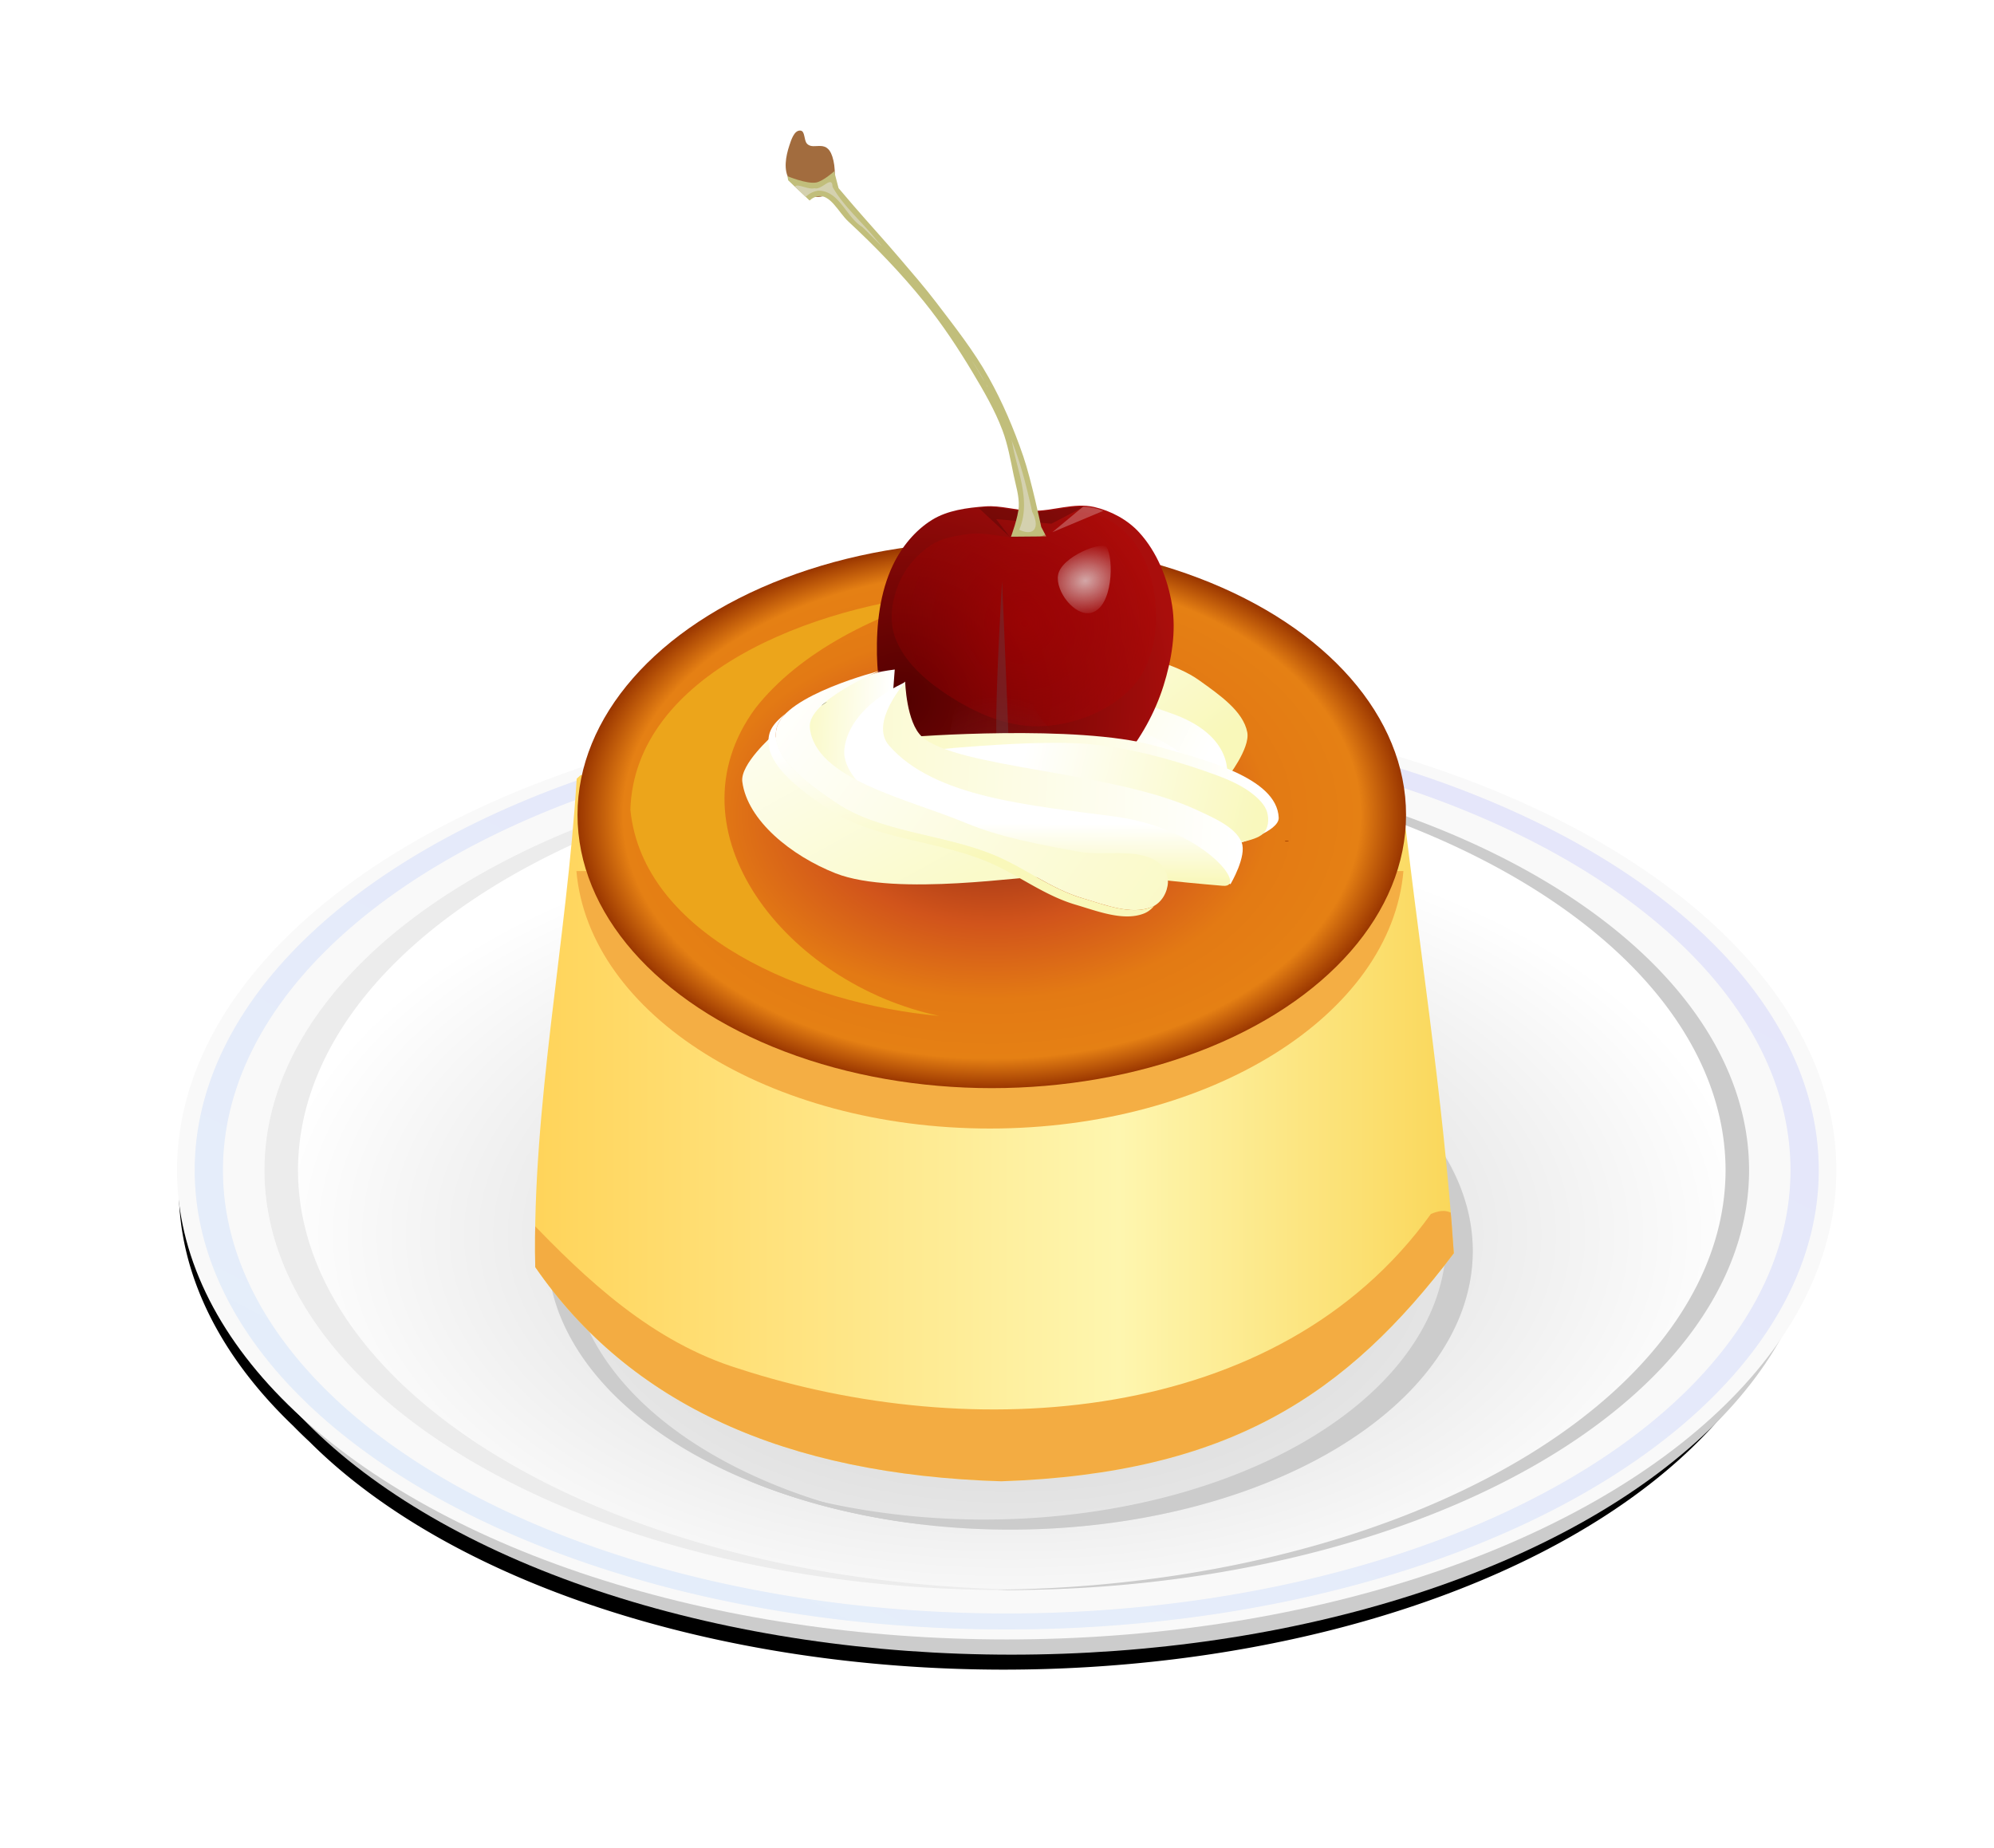 <svg xmlns="http://www.w3.org/2000/svg" xmlns:xlink="http://www.w3.org/1999/xlink" width="288.796" height="267.67" viewBox="0 0 76.411 70.821"><defs><linearGradient id="h"><stop offset="0" stop-color="#fbface"/><stop offset="1" stop-color="#fff"/></linearGradient><linearGradient xlink:href="#f" id="P" gradientUnits="userSpaceOnUse" gradientTransform="matrix(.105 .005 -.004 .084 320.24 62.12)" x1="-383" y1="263.92" x2="-428" y2="152.69"/><linearGradient id="a" y2="25.101" gradientUnits="userSpaceOnUse" x2="336.59" gradientTransform="translate(-24.869 -28.726)" y1="282.29" x1="203.26"><stop offset="0" stop-color="#2a7fff"/><stop offset="1" stop-color="#2a0cff" stop-opacity=".964"/></linearGradient><linearGradient id="n"><stop offset="0" stop-color="#f9f8bb"/><stop offset="1" stop-color="#fff"/></linearGradient><linearGradient xlink:href="#n" id="O" gradientUnits="userSpaceOnUse" gradientTransform="matrix(.105 .005 -.004 .084 320.24 62.12)" x1="-169.82" y1="313.71" x2="-490.89" y2="144.22"/><linearGradient xlink:href="#f" id="N" gradientUnits="userSpaceOnUse" gradientTransform="matrix(.105 .005 -.004 .084 320.24 62.12)" x1="-252.16" y1="261.13" x2="-254.56" y2="215.58"/><linearGradient id="m"><stop offset="0" stop-color="#fbfad2"/><stop offset="1" stop-color="#fff"/></linearGradient><linearGradient xlink:href="#d" id="s" x1="-56.613" y1="163.078" x2="4.299" y2="163.078" gradientUnits="userSpaceOnUse"/><linearGradient id="d"><stop offset="0" stop-color="#ffd45a"/><stop offset=".636" stop-color="#fef6af"/><stop offset="1" stop-color="#fad75a"/></linearGradient><linearGradient xlink:href="#m" id="M" gradientUnits="userSpaceOnUse" gradientTransform="matrix(.105 .005 -.004 .084 320.24 62.12)" x1="-428.5" y1="183.79" x2="-180.74" y2="183.79"/><linearGradient id="l"><stop offset="0" stop-color="#f9f8bd"/><stop offset="1" stop-color="#fff"/></linearGradient><linearGradient id="e"><stop offset="0" stop-color="#8c2814"/><stop offset=".398" stop-color="#d1541b"/><stop offset=".672" stop-color="#e37a14"/><stop offset=".89" stop-color="#e58014"/><stop offset="1" stop-color="#9a3600"/></linearGradient><linearGradient xlink:href="#l" id="L" gradientUnits="userSpaceOnUse" gradientTransform="matrix(.105 .005 -.004 .084 320.24 62.12)" x1="-170.55" y1="191.74" x2="-320.97" y2="169.49"/><linearGradient id="k"><stop offset="0" stop-color="#faf9c1"/><stop offset="1" stop-color="#fff"/></linearGradient><linearGradient xlink:href="#k" id="K" gradientUnits="userSpaceOnUse" gradientTransform="matrix(.105 .005 -.004 .084 320.24 62.12)" x1="-412.08" y1="156.95" x2="-177.95" y2="162.24"/><linearGradient xlink:href="#f" id="y" gradientUnits="userSpaceOnUse" gradientTransform="matrix(.105 .005 -.004 .084 320.24 62.12)" x1="-371.82" y1="47.14" x2="-242.06" y2="175.32"/><linearGradient id="f"><stop offset="0" stop-color="#f9f8ba"/><stop offset="1" stop-color="#fff"/></linearGradient><linearGradient xlink:href="#g" id="z" gradientUnits="userSpaceOnUse" gradientTransform="matrix(.105 .005 -.004 .084 320.24 62.12)" x1="-341.34" y1="98.517" x2="-200.21" y2="147.25"/><linearGradient id="g"><stop offset="0" stop-color="#fbfbd3"/><stop offset="1" stop-color="#fff"/></linearGradient><linearGradient xlink:href="#f" id="A" gradientUnits="userSpaceOnUse" gradientTransform="matrix(.105 .005 -.004 .084 320.24 62.12)" x1="-192.96" y1="139.3" x2="-344" y2=".53"/><linearGradient xlink:href="#h" id="B" gradientUnits="userSpaceOnUse" gradientTransform="matrix(.105 .005 -.004 .084 320.24 62.12)" x1="-384.41" y1="113.21" x2="-300.9" y2="114.27"/><linearGradient xlink:href="#a" id="p" gradientUnits="userSpaceOnUse" gradientTransform="translate(-24.869 -28.726)" x1="203.26" y1="282.29" x2="336.59" y2="25.101"/><linearGradient xlink:href="#f" id="C" gradientUnits="userSpaceOnUse" gradientTransform="matrix(.105 .005 -.004 .084 320.24 62.12)" x1="-357.52" y1="145.92" x2="-339.51" y2="56.939"/><linearGradient xlink:href="#f" id="D" gradientUnits="userSpaceOnUse" gradientTransform="matrix(.105 .005 -.004 .084 320.343 62.12)" x1="-384.53" y1="171.61" x2="-366.53" y2="-9.534"/><linearGradient xlink:href="#f" id="J" gradientUnits="userSpaceOnUse" gradientTransform="matrix(.105 .005 -.004 .084 320.24 62.12)" x1="-470.34" y1="147.72" x2="-405.77" y2="147.72"/><linearGradient id="i"><stop offset="0" stop-color="#520000"/><stop offset="1" stop-color="#a90e0c"/></linearGradient><linearGradient id="j"><stop offset="0" stop-color="#fafaca"/><stop offset="1" stop-color="#fff"/></linearGradient><linearGradient xlink:href="#j" id="I" gradientUnits="userSpaceOnUse" gradientTransform="matrix(.105 .005 -.004 .084 320.24 62.12)" x1="-354.03" y1="267.04" x2="-498.07" y2="78.48"/><radialGradient xlink:href="#e" id="u" cx="-26.143" cy="142.518" fx="-26.143" fy="142.518" r="27.465" gradientTransform="matrix(1 0 0 .66 -.189 48.674)" gradientUnits="userSpaceOnUse"/><radialGradient id="H" gradientUnits="userSpaceOnUse" cy="290.77" cx="216.89" gradientTransform="matrix(1.047 0 0 1.237 -317.64 49.964)" r="37.516"><stop offset="0" stop-color="#7b2226"/><stop offset="1" stop-color="#7b2226" stop-opacity="0"/></radialGradient><radialGradient id="F" gradientUnits="userSpaceOnUse" cy="212.09" cx="232.83" gradientTransform="matrix(1.79 0 0 1.813 -490.785 -47.044)" r="47.851"><stop offset="0" stop-color="#b20002"/><stop offset="1" stop-color="#b20002" stop-opacity="0"/></radialGradient><radialGradient id="E" xlink:href="#i" gradientUnits="userSpaceOnUse" cy="264.55" cx="507.84" gradientTransform="matrix(1.953 0 0 1.889 -1115.585 -137.914)" r="54.256"/><radialGradient xlink:href="#b" id="q" gradientUnits="userSpaceOnUse" gradientTransform="matrix(7.264 0 0 4.109 1177 -520.88)" cx="-134.08" cy="169.86" r="19.291"/><radialGradient id="b" gradientUnits="userSpaceOnUse" cy="169.86" cx="-134.08" gradientTransform="matrix(7.264 0 0 4.109 1177 -520.88)" r="19.291"><stop offset="0" stop-color="#ccc"/><stop offset="1" stop-color="#fff"/></radialGradient><radialGradient xlink:href="#c" id="r" gradientUnits="userSpaceOnUse" gradientTransform="matrix(7.264 0 0 4.377 1177 -559.64)" cx="-134.08" cy="169.02" r="12.024"/><radialGradient id="G" gradientUnits="userSpaceOnUse" cy="232.83" cx="290.1" gradientTransform="matrix(1.827 -.216 .17 1.434 -619.095 52.64)" r="9.8"><stop offset="0" stop-color="#eaeeee"/><stop offset="1" stop-color="#eaeeee" stop-opacity="0"/></radialGradient><radialGradient id="c" gradientUnits="userSpaceOnUse" cy="169.02" cx="-134.08" gradientTransform="matrix(7.264 0 0 4.377 1177 -559.64)" r="12.024"><stop offset="0" stop-color="#ccc"/><stop offset="1" stop-color="#e6e6e6"/></radialGradient><filter id="t" x="-.039" width="1.079" y="-.126" height="1.253" color-interpolation-filters="sRGB"><feGaussianBlur stdDeviation=".899"/></filter><filter id="v" x="-.111" width="1.222" y="-.085" height="1.169" color-interpolation-filters="sRGB"><feGaussianBlur stdDeviation=".988"/></filter><filter id="x" x="-.047" width="1.094" y="-.154" height="1.308" color-interpolation-filters="sRGB"><feGaussianBlur stdDeviation="1.232"/></filter><filter id="o" height="1.099" width="1.057" y="-.049" x="-.028" color-interpolation-filters="sRGB"><feGaussianBlur stdDeviation=".509"/></filter><clipPath clipPathUnits="userSpaceOnUse" id="w"><path d="M-53.852 140.313C-54.515 151.08-56.81 162-56.6 172.69c6.264 9.075 16.534 13.764 30.897 14.204 15.117-.514 22.916-5.737 30.002-15.12-.69-10.404-2.414-20.998-3.576-31.496-7.003-2.046-15.442-.272-22.99-.867-10.354.458-21.411-.91-31.332.671z" fill="#ffd45a" stroke-width="4" stroke-linecap="round" stroke-linejoin="round"/></clipPath></defs><g fill-rule="evenodd"><path transform="matrix(1.457 0 0 1.458 233.739 -197.75)" d="M-134.16 154.73a21.561 12.195 0 00-21.561 12.195 21.561 12.195 0 003.02 6.195 20.943 11.701 0 00.005.006 21.561 12.195 0 00.415.403 20.943 11.701 0 0018.244 5.986 20.943 11.701 0 0020.039-8.314 21.561 12.195 0 001.398-4.276 21.561 12.195 0 00-21.561-12.195z" filter="url(#o)"/><g transform="matrix(.203 0 0 .203 -2.512 11.358)"><ellipse cx="203.31" cy="171.41" ry="84.997" rx="152.13" fill="#ccc"/><ellipse cx="202.41" cy="164.95" ry="88.584" rx="156.62" fill="#f9f9f9"/><path d="M202.41 78.249A153.28 86.699 0 0049.13 164.95a153.28 86.699 0 00153.28 86.7 153.28 86.699 0 00153.29-86.7 153.28 86.699 0 00-153.29-86.701zm0 3.016a147.95 83.684 0 01147.96 83.685 147.95 83.684 0 01-147.96 83.68 147.95 83.684 0 01-147.95-83.68 147.95 83.684 0 01147.95-83.685z" opacity=".1" fill="url(#p)"/><ellipse cx="202.41" cy="164.95" ry="79.259" rx="140.13" fill="url(#q)"/><ellipse cx="203.05" cy="180.17" ry="52.628" rx="87.34" fill="url(#r)"/><path d="M203.05 127.54a87.34 52.628 0 00-87.352 52.621 87.34 52.628 0 0070.824 51.657 87.34 52.628 0 01-66.383-51.018 87.34 52.628 0 0187.338-52.636 87.34 52.628 0 0116.528.979 87.34 52.628 0 00-20.955-1.603z" fill="#ccc"/><path d="M247.86 135.08a87.34 52.628 0 0137.512 43.187 87.34 52.628 0 01-87.338 52.636 87.34 52.628 0 01-44.804-7.52 87.34 52.628 0 0049.826 9.421 87.34 52.628 0 0087.338-52.636 87.34 52.628 0 00-42.534-45.088z" fill="#ccc"/><path d="M202.42 85.689a140.13 79.259 0 00-140.13 79.265 140.13 79.259 0 00140.13 79.251 140.13 79.259 0 003.717-.073 140.13 79.259 0 01-137.51-79.18 140.13 79.259 0 01136.41-79.194 140.13 79.259 0 00-2.625-.072z" fill="#ececec"/><path d="M202.42 85.689a140.13 79.259 0 00-2.61.058 140.13 79.259 0 01138.3 79.21 140.13 79.259 0 01-137.52 79.193 140.13 79.259 0 001.83.058 140.13 79.259 0 00140.13-79.25A140.13 79.259 0 00202.42 85.69z" fill="#ccc"/></g></g><g transform="matrix(.578 0 0 .578 -126.05 -14.049)"><g transform="translate(310.165 -64.379)"><path d="M-53.852 140.313C-54.515 151.08-56.81 162-56.6 172.69c6.264 9.075 16.534 13.764 30.897 14.204 15.117-.514 22.916-5.737 30.002-15.12-.69-10.404-2.414-20.998-3.576-31.496-7.003-2.046-15.442-.272-22.99-.867-10.354.458-21.411-.91-31.332.671z" fill="url(#s)"/><path d="M-53.87 146.437c.827 9.518 12.782 17.069 27.415 17.069S.135 155.956.96 146.437H.3c-2.813 8.12-13.806 14.065-26.756 14.069-12.953-.005-23.941-5.952-26.752-14.069z" fill="#f4ae44" filter="url(#t)"/><ellipse ry="18.121" rx="27.465" cy="142.707" cx="-26.332" fill="url(#u)"/><path d="M-28.937 128.006c-9.312.778-21.063 5.408-21.356 14.356.824 8.333 11.604 12.882 20.47 13.677-10.086-2.13-18.178-12.238-12.179-20.402 2.965-3.774 8.082-6.284 13.065-7.631z" fill="#eca51b" filter="url(#v)"/><path clip-path="url(#w)" d="M2.781 169.172c-10.145 14.103-30.54 15.265-45.885 10.256-5.725-1.763-10.098-5.873-14.03-9.994-3.318 3.962 2.71 8.293 5.64 10.945 16.135 11.657 42.248 10.705 54.705-6.002 1.823-1.093 2.535-6.506-.43-5.205z" fill="#f3ac42" filter="url(#x)"/></g><path d="M297.884 74.109l-2.971 1.875-12.51-4.74-2.198-5.625 4.458-2.835 8.88 7.746z" fill="url(#y)"/><path d="M285.064 62.49s-.855 1.622-.72 2.464c.291 1.806 1.627 3.517 3.175 4.865 2.442 2.128 6.506 2.486 9.127 4.637.33.27.397 1.087.397 1.087l2.318.325.613-2.559s-11.544-6.526-11.875-6.585c-.33-.059-3.035-4.235-3.035-4.235z" fill="url(#z)"/><path d="M299.415 75.915s1.563-1.98 1.357-3.06c-.269-1.403-1.855-2.488-3.182-3.44-3.102-2.224-9.29-1.913-10.776-5.02-.473-.99 1.242-2.977 1.242-2.977s-4.056 1.3-3.234 2.8c1.264 3.495 7.337 6.151 10.786 7.34 4.456 1.502 3.807 4.357 3.807 4.357z" fill="url(#A)"/><path d="M288.043 61.536s-5.314 2.479-5.939 4.656c-.37 1.29.535 2.783 1.64 3.791 2.056 1.874 8.337 3.33 8.337 3.33l-1.556 1.445s-7.514-1.593-9.885-3.84c-1.512-1.432-2.844-3.676-1.963-5.382 1.356-2.626 9.366-4 9.366-4z" fill="url(#B)"/><path d="M290.033 73.273c-.218-.098-7.154-1.572-8.658-3.947-.991-1.566-.418-3.747.784-5.18 1.323-1.58 6.231-2.758 6.231-2.758s-4.621.4-6.45 1.41c-2.013 1.113-4.32 4.758-4.32 4.758l1.923 4.275 8.717 2.612z" fill="url(#C)"/><path d="M278.6 74.147l7.624-.333s-2.511-.51-3.447-1.177c-1.812-1.294-4.073-3.178-3.61-5.063 1.513-6.162 9.882-6.207 9.882-6.207s-5.107.164-7.109 1.248c-2.504 1.356-4.52 2.188-5.097 6.016-.282 1.871 1.757 5.516 1.757 5.516z" fill="url(#D)"/><path d="M-127.415 375.026c-3.432-10.007-4.4-21.003-3.505-31.544.971-11.422 3.537-23.265 9.514-33.046 3.94-6.449 9.717-12.237 16.523-15.522 6.228-3.007 13.615-3.185 20.529-3.005 5.955.156 11.61 2.794 17.524 3.505 7.817.94 16.15-1.563 23.599.988 6.165 2.112 12.055 6.092 15.932 11.33 5.995 8.1 8.99 18.618 9.559 28.678.58 10.237-2.31 20.68-6.373 30.094-4.268 9.89-10.725 19.007-18.41 26.554-6.376 6.261-14.007 11.555-22.305 14.87-5.117 2.045-10.782 2.578-16.286 2.833-5.913.273-12.27.938-17.702-1.416-7.063-3.062-12.174-9.612-17.082-15.542-4.681-5.657-9.134-11.831-11.516-18.776z" fill="url(#E)" transform="matrix(.174 -.018 .018 .174 292.816 5.569)"/><path d="M282.964 57.984l2.045 1.902-.886-1.158 3.666.3 2.136-1.12c-1.127-.037-2.286.356-3.427.338-1.043-.017-2.071-.375-3.112-.294-.14.01-.281.019-.422.032z" opacity=".197"/><path d="M270.419 36.22c.469.717 1.584 1.418 2.353 1.039.71-.35.736-1.533.564-2.304-.357-1.599-1.293-.61-1.758-1.128-.214-.24-.11-.835-.43-.863-.407-.037-.606.595-.734.983-.238.72-.41 1.638.005 2.272z" fill="#a26c3e"/><path d="M270.287 35.985l.046.273 1.423 1.344c.139-.136.307-.234.515-.279.857-.184 1.399 1.062 2.042 1.659 1.794 1.665 3.505 3.434 5.041 5.339 1.197 1.483 2.255 3.08 3.232 4.716.728 1.22 1.45 2.459 1.951 3.788.36.957.538 1.976.745 2.978.142.69.372 1.381.34 2.085-.03.688-.516 2.001-.516 2.001l2.335-.02-.329-.628s-.666-3.16-1.19-4.682c-.623-1.81-1.372-3.587-2.31-5.254-.987-1.756-2.244-3.348-3.464-4.95-.767-1.006-1.599-1.96-2.42-2.924-.999-1.173-2.04-2.31-3.048-3.475-.337-.39-1.004-1.175-1.004-1.175l-.292-1.116s-.737.663-1.202.742c-.638.107-1.895-.422-1.895-.422z" fill="#c1be7b"/><path d="M273.087 36.382c-.241.036-.667.504-1.008.403-.41.118-1.169-.35-1.294-.1l.71.671c.207-.2.47-.346.82-.411 1.426.001 1.844 1.739 2.92 2.399.425.381 1.986 2.016.933.853-.933-1.177-2.162-2.209-2.892-3.5-.008-.257-.08-.33-.189-.315zm9.432 11.832c-.005-.002-.007.001.007.017.005-.006-.002-.014-.007-.017zm.022.036c.032.059.344.566.36.599.861 1.487.241.317-.278-.475-.073-.114-.093-.144-.082-.124zm.904 1.516c-.005.009.022.02 0 0zm.025.035a.651.651 0 00.089.172.65.65 0 00-.089-.172zm1.658 3.65l.052.175.002.009c.328 1.9 1.281 3.883.47 5.794.984.463 1.397-.146.86-1.186-.356-1.616-.762-3.245-1.384-4.793z" fill="#d4d1af"/><path d="M-91.735 301.686c9.027-.205 17.9 5.158 26.824 3.779 5.84-.902 10.092-8.023 15.99-7.656 7.204.45 14.15 5.743 18.217 11.706 6.107 8.954 7.735 21.13 6.377 31.882-1.14 9.028-4.923 18.686-11.842 24.595-9.643 8.235-23.798 11.956-36.437 10.931-13.13-1.065-25.566-8.686-35.526-17.307-6.941-6.007-13.622-13.784-15.486-22.773-1.318-6.355.568-13.413 3.643-19.129 3.012-5.596 8.023-10.369 13.664-13.296 4.388-2.276 9.633-2.62 14.575-2.732z" opacity=".508" fill="url(#F)" transform="matrix(.174 -.018 .018 .174 292.816 5.569)"/><path d="M-59.535 320.616c-1.691 6.122 4.742 16.434 11.031 15.54 8.412-1.197 10.647-19.462 8.374-24.074-1.33-2.7-17.522 1.723-19.404 8.534z" opacity=".692" fill="url(#G)" transform="matrix(.174 -.018 .018 .174 292.816 5.569)"/><path d="M-87.225 353.826c-4.923.035-9.886 4.312-13.344 7.98-4.487 4.759-4.46 12.369-7.751 18.021-2.393 4.109-7.247 7.1-10.074 10.859a125.609 125.609 0 002.486 3.107c4.908 5.93 10.01 12.474 17.073 15.536 5.43 2.354 11.814 1.712 17.727 1.44 5.504-.255 11.17-.802 16.288-2.846 8.298-3.316 15.93-8.621 22.306-14.881.905-.89 1.779-1.784 2.649-2.715-.06-.05-.103-.115-.164-.163-4.714-3.755-12.506 3.705-18.02 1.275-6.015-2.65-8.382-10.168-12.266-15.47-5.208-7.11-6.29-19.647-14.816-21.88a7.967 7.967 0 00-2.093-.262z" opacity=".636" fill="url(#H)" transform="matrix(.174 -.018 .018 .174 292.816 5.569)"/><path d="M289.885 57.901l-2.037 1.691 3.39-1.422a6.164 6.164 0 00-.607-.179 3.7 3.7 0 00-.746-.09z" opacity=".254" fill="#fff"/><path d="M284.514 62.835s-.341 5.719-.377 8.771c-.022 1.915.058 5.049.12 7.216.29-.009.582-.033.873-.073-.076-2.353-.178-5.319-.253-7.289-.12-3.142-.363-8.624-.363-8.624z" opacity=".512" fill="#6b363a"/><ellipse rx=".13" ry=".03" cy="80.069" cx="-303.389" transform="scale(-1 1)" fill="#a40" fill-rule="evenodd"/><path d="M286.887 82.478c-.305-.203-9.377 1.325-13.42-.276-2.913-1.152-5.837-3.492-6.174-6.071-.152-1.16 2.02-3.063 2.02-3.063l5.709 3.98 11.052 4.26z" fill="url(#I)"/><path d="M276.869 75.814l-3.362.654-3.066-3.522 1.543-2.25s2.755-1.357 4.267-1.8c.368-.106 1.148-.2 1.148-.2z" fill="url(#J)"/><path d="M300.17 80.228s2.726-.784 2.686-1.71c-.117-2.694-5.048-3.881-8.233-4.775-5.127-1.44-16.193-.579-16.193-.579l6.068 3.477z" fill="url(#K)"/><path d="M278.943 74.122s7.576-.831 11.352-.481c2.608.241 5.163.926 7.588 1.76 1.117.384 2.272.802 3.156 1.476.466.356.92.793 1.054 1.295.126.47.09 1.047-.284 1.414-.532.519-2.364.698-2.364.698z" fill="url(#L)"/><path d="M299.662 82.924s1.106-1.87.733-2.776c-.414-1.008-1.815-1.602-2.96-2.137-5.55-2.59-15.903-2.76-18.228-4.858-1.045-.943-1.116-3.66-1.116-3.66l-2.317 2.171-1.03 3.21z" fill="url(#M)"/><path d="M278.09 69.538s-3.697 1.561-4.027 4.414c-.155 1.34 1.188 2.692 2.51 3.543 6.168 3.97 16.894 5.063 22.585 5.54 1.706.144-1.252-3.802-7.185-4.595-5.475-.732-11.939-1.227-14.957-4.714-1.308-1.513 1.073-4.188 1.073-4.188z" fill="url(#N)"/><path d="M276.414 68.778s-4.823 1.986-4.643 3.768c.345 3.436 6.493 4.715 10.326 6.317 2.32.969 4.919 1.434 7.457 1.904 1.696.314 3.762-.241 5.158.605.518.314.82.906.801 1.422-.022.63-.397 1.378-1.094 1.654-1.356.538-3.09-.154-4.53-.577-2.189-.644-3.914-2.069-6-2.912-3.341-1.352-7.499-1.488-10.374-3.42-1.877-1.26-4.402-3.06-3.945-4.964.528-2.199 6.844-3.797 6.844-3.797z" fill="url(#O)"/><path d="M272.906 70.84c-.126.058-.252.14-.375.258.122-.095.248-.18.375-.257z" fill="#0e0c0a"/><path d="M270.161 71.626c-.558.42-.963.879-1.08 1.368-.458 1.904 2.068 3.705 3.944 4.965 2.876 1.931 7.033 2.067 10.375 3.42 2.085.843 3.81 2.267 5.999 2.911 1.44.424 3.174 1.116 4.53.578.273-.108.495-.289.668-.506a1.54 1.54 0 01-.178.086 2.576 2.576 0 01-.422.127 3.072 3.072 0 01-.376.056 3.804 3.804 0 01-.42.013 4.775 4.775 0 01-.431-.03 6.12 6.12 0 01-.291-.04 8.278 8.278 0 01-.587-.119 13.29 13.29 0 01-.878-.24c-.386-.116-.765-.238-1.125-.344a8.764 8.764 0 01-.604-.2 11.094 11.094 0 01-.584-.236 16.103 16.103 0 01-1.122-.546 34.68 34.68 0 01-.728-.4c-.845-.474-1.68-.967-2.574-1.365a14.99 14.99 0 00-1.022-.405 18.562 18.562 0 00-.983-.316 30.27 30.27 0 00-1.009-.277c-1.357-.35-2.755-.634-4.083-1.012-.332-.095-.66-.195-.981-.304a15.629 15.629 0 01-.635-.23 12.82 12.82 0 01-.915-.395 9.953 9.953 0 01-.58-.304 8.66 8.66 0 01-.554-.341c-.47-.316-.98-.664-1.473-1.04a16.52 16.52 0 01-.366-.287c-.783-.632-1.486-1.33-1.865-2.066a2.999 2.999 0 01-.15-.342c-.001 0 0 0 0 0a2.563 2.563 0 01-.13-.522 2.005 2.005 0 01.039-.708c.009-.04.02-.078.034-.117l.011-.03.031-.08.02-.043c.011-.026.024-.051.037-.077l.017-.032c.018-.033.037-.066.058-.099l.006-.01a2.364 2.364 0 01.265-.343l.008-.009a3.39 3.39 0 01.103-.108z" fill="url(#P)"/></g></svg>